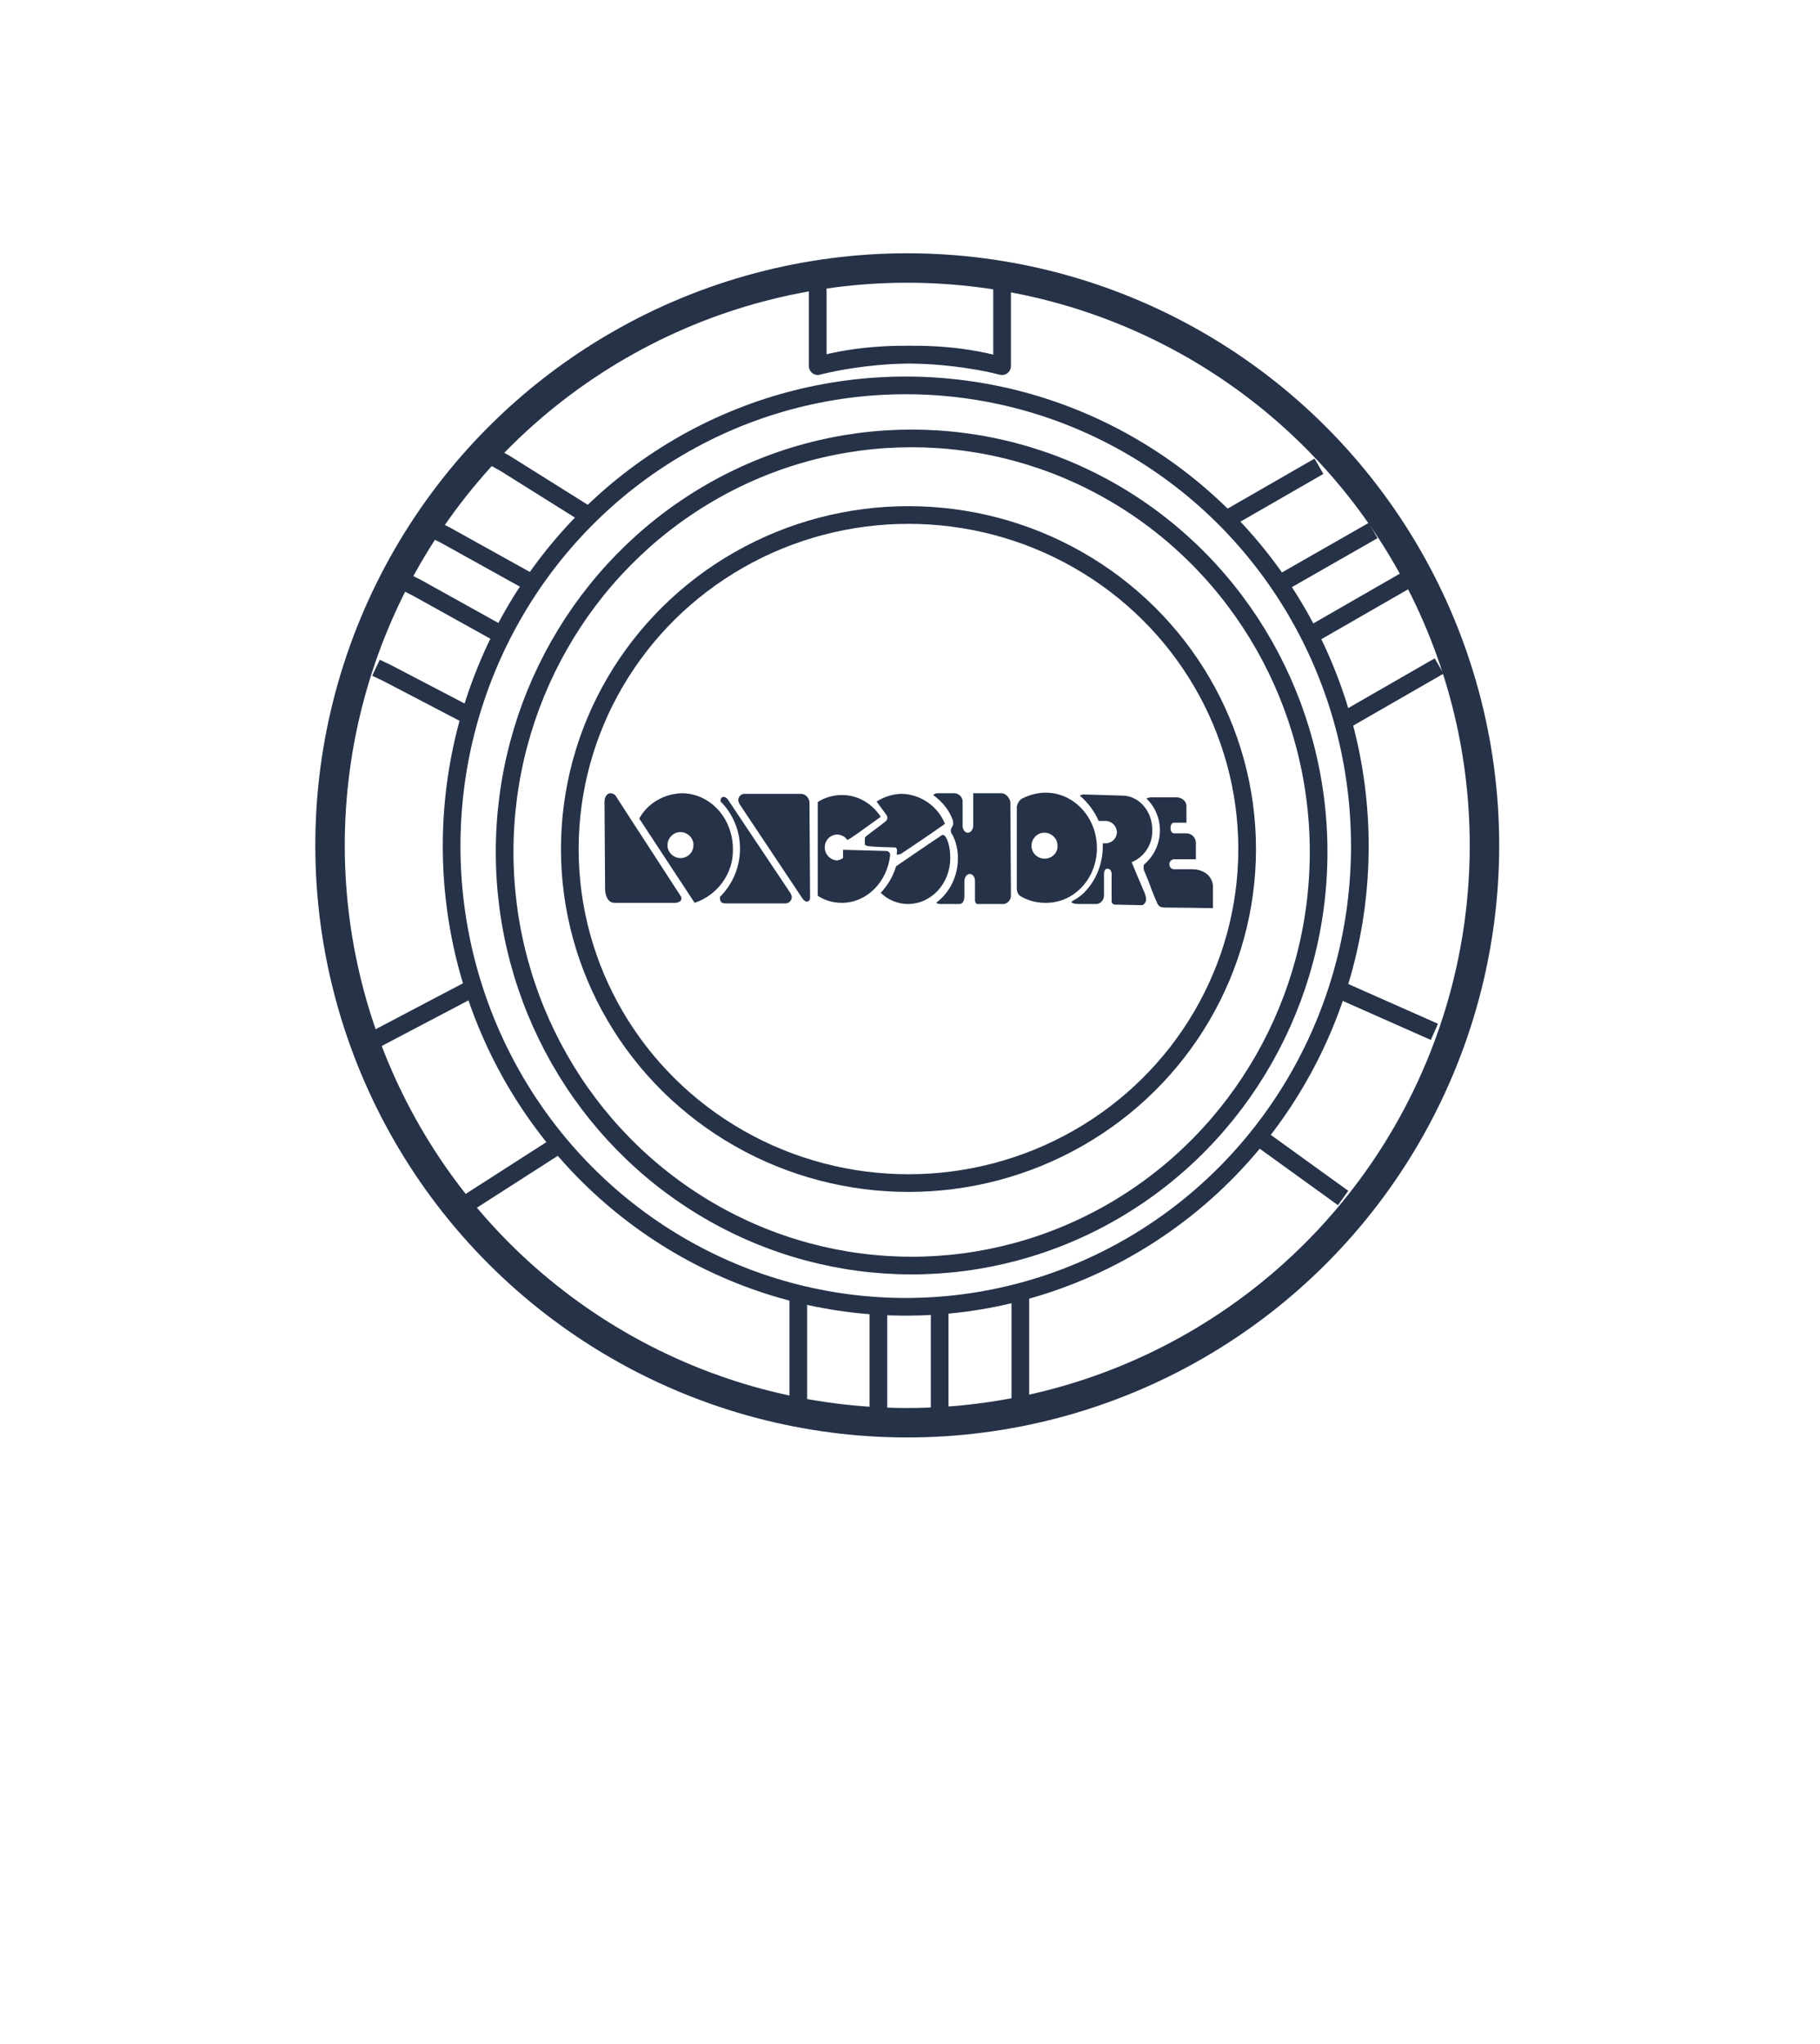 <?xml version="1.0" encoding="utf-8"?>
<!-- Generator: Adobe Illustrator 25.2.2, SVG Export Plug-In . SVG Version: 6.00 Build 0)  -->
<svg version="1.1" id="圖層_1" xmlns="http://www.w3.org/2000/svg" xmlns:xlink="http://www.w3.org/1999/xlink" x="0px" y="0px"
	 viewBox="0 0 309 347" style="enable-background:new 0 0 309 347;" xml:space="preserve">
<style type="text/css">
	.st0{fill:#253248;}
	.st1{fill:none;}
	.st2{fill:none;stroke:#253248;stroke-width:3;stroke-linejoin:round;}
	.st3{fill:none;stroke:#253248;stroke-width:3;}
	.st4{fill:none;stroke:#253248;stroke-width:3;stroke-miterlimit:3.999;}
	.st5{fill:none;stroke:#253248;stroke-width:5;stroke-linejoin:round;}
</style>
<g id="组_722_1_" transform="translate(-93 -1098)">
	<g id="组件_35_7" transform="translate(110.214 1114.214)">
		<g id="组_497" transform="translate(45.82 41.731)">
			<g id="组件_36_5">
				<g id="组_496">
					<path id="路径_128" class="st0" d="M52.7,76.7c-3,0.1-5.8,1.7-7.2,4.3l9.4,14.3c3.9-1.3,6.6-5,6.5-9.1
						C61.4,80.9,57.5,76.7,52.7,76.7z M52.7,87.7c-1.2,0.1-2.3-0.8-2.4-2c-0.1-1.2,0.8-2.3,2-2.4s2.3,0.8,2.4,2c0,0.1,0,0.1,0,0.2
						C54.7,86.7,53.8,87.6,52.7,87.7L52.7,87.7z M41.6,77.3c-0.2-0.4-0.6-0.6-1.1-0.6c-0.5,0.1-0.9,0.6-0.9,1.5L39.7,93
						c0,0.9,0.4,2.3,1.6,2.3h10.3c0.3,0,0.6-0.1,0.9-0.3c0.2-0.3,0.2-0.7,0-0.9C50.7,91.3,41.7,77.5,41.6,77.3z M72.9,76.8h-9.5
						c-0.6,0-1,0.4-1.1,1c0,0.2,0.1,0.5,0.2,0.7l10.8,16.2c0.5,0.6,1.2,0.5,1.2-0.3l-0.1-15.8C74.5,77.6,73.8,76.8,72.9,76.8z
						 M60.5,77.7c-0.5-0.6-1.2-0.5-1.2,0.3v0.1c0.1,0.1,0.2,0.2,0.4,0.4c4.1,4.6,3.8,11.5-0.5,15.8c0,0.7,0.1,1.1,1,1.1h10.1
						c0.6,0,1-0.4,1.1-1c0-0.2-0.1-0.5-0.2-0.7L60.5,77.7z M87.4,86.5c-0.2,0-7.3-0.2-7.3-0.2v1.4c-0.3,0.2-0.7,0.4-1.1,0.4
						c-1.2-0.1-2.1-1.2-2-2.4c0.1-1.1,0.9-1.9,2-2c0.7,0,1.4,0.3,1.8,0.9c0.1,0.2,3.3-2.2,5.7-3.9C85,78.4,82.6,77,79.9,77
						c-1.4,0-2.9,0.4-4.1,1.2v15.9c1.2,0.8,2.6,1.2,4.1,1.2c4.2,0,7.7-3.5,8.2-8.1C88.1,86.7,87.7,86.5,87.4,86.5L87.4,86.5z
						 M87.4,81.4c-0.3,0.3-3.3,2.5-3.4,2.6s-0.2,0.2-0.2,0.4c0,0.2,0,0.8,0,0.9s0,0.3,0.7,0.4s4.2,0.2,4.4,0.2s0.5,0.2,0.3,1.1
						c0,0.2,0.4,0.1,0.7,0c0.2-0.1,5.1-3.4,7.5-5.1c-1.2-3-4.1-5-7.3-5.1c-1.5,0-3,0.5-4.3,1.3c0.6,0.9,1.5,2,1.6,2.2
						C87.7,80.6,87.7,81.1,87.4,81.4L87.4,81.4z M98.3,87.7c0-2.7-0.9-4.2-1.4-3.9c-0.8,0.5-7.8,5.3-7.8,5.3
						c-0.5,1.7-1.4,3.2-2.6,4.5c1.2,1.2,2.9,1.9,4.6,1.9C95.1,95.5,98.3,92,98.3,87.7L98.3,87.7z M107,76.7h-4.8v5.5
						c0,0.6-0.4,1.2-0.9,1.2s-0.9-0.5-0.9-1.2v-3.9c0.1-0.8-0.5-1.5-1.3-1.6H99h-2.8c-0.3,0-0.6,0.1-0.8,0.3
						c1.5,1.1,2.7,2.5,3.3,4.2c0.1,0.2,0.1,0.4,0.1,0.7c0,0.4-0.4,0.6-0.4,1.1c0,0.3,0.1,0.6,0.3,0.8c0.6,1.2,0.9,2.5,0.9,3.9
						c0,3-1.3,5.8-3.7,7.6c0.2,0.1,0.4,0.2,0.7,0.2h3.3c0.5,0,0.8-0.6,0.8-1.3v-2.6c0-0.6,0.4-1.2,0.9-1.2s0.9,0.5,0.9,1.2v3.3
						c0,0.3,0.2,0.6,0.4,0.6h4.4c0.7,0,1.3-0.7,1.3-1.4l-0.1-16C108.3,77.4,107.7,76.7,107,76.7L107,76.7z M123.2,86
						c0-5.2-3.9-9.4-8.7-9.4c-1.4,0-2.8,0.4-4,1c-0.5,0.3-0.8,0.8-0.9,1.4v13.9c0,0.5,0.2,0.9,0.5,1.2c1.3,0.8,2.8,1.2,4.3,1.2
						C119.3,95.4,123.2,91.2,123.2,86L123.2,86z M114.5,87.8c-1.2,0.1-2.3-0.8-2.4-2s0.8-2.3,2-2.4s2.3,0.8,2.4,2c0,0.1,0,0.1,0,0.2
						C116.6,86.7,115.7,87.7,114.5,87.8L114.5,87.8z M129.1,88.4c2.2-0.9,3.6-3.1,3.5-5.5c0-3.2-2.3-5.8-5.1-5.8l-6.7-0.2l-0.5,0.2
						c1.4,1.2,2.5,2.7,3.2,4.3c0.6,0,1.1,0,1.3,0c1,0.1,1.8,0.9,1.8,2c-0.1,1-0.8,1.7-1.8,1.8c-0.1,0-0.3,0-0.6,0c0,0.2,0,0.4,0,0.5
						c0,2.9-1.1,5.8-3.2,7.9c-0.5,0.5-1.2,1-1.8,1.3c-0.8,0.4,0.2,0.6,0.8,0.6h3.1c0.7,0,1.3-0.7,1.3-1.4v-3.7
						c0-0.5,0.2-0.9,0.6-0.9s0.7,0.4,0.7,0.9v4.7c0,0.2,0.2,0.4,0.4,0.5l4.7,0.1c0.2,0,1.1-0.4,0.6-1.8
						C131.4,93.8,129.9,90.4,129.1,88.4L129.1,88.4z M139.4,89.6h-3.1c-0.5,0-0.8-0.4-0.8-0.9c0-0.4,0.4-0.8,0.8-0.8h3.7v-2.8
						c0-0.8-0.6-1.5-1.5-1.6h-0.1h-2.1l0,0c-0.4,0-0.6-0.4-0.6-0.9s0.2-0.9,0.6-0.9h2.1v-2.6c0.1-0.9-0.6-1.6-1.5-1.7h-4.6
						c-0.2,0-0.5,0.1-0.7,0.2c1.5,1.4,2.3,3.4,2.3,5.4c0,2.2-1,4.4-2.7,5.8c-0.1,0.1-0.1,0.8,0,1c1,2.3,1.3,3.4,1.5,3.8
						c0.1,0.2,0.3,0.8,0.5,1.2c0.3,0.7,0.4,1.3,1.5,1.3c1.8,0,8.2,0.1,8.2,0.1v-3.8C142.7,90.3,140.8,89.6,139.4,89.6L139.4,89.6z"
						/>
					<g id="椭圆_128" transform="translate(12.641 15.971)">
						<ellipse class="st1" cx="78.1" cy="69.7" rx="78.6" ry="79.7"/>
						<ellipse class="st2" cx="78.1" cy="69.7" rx="77.1" ry="78.2"/>
					</g>
					<g id="椭圆_129" transform="translate(21.641 24.971)">
						<ellipse class="st1" cx="70.1" cy="61.7" rx="70.6" ry="71.7"/>
						<ellipse class="st2" cx="70.1" cy="61.7" rx="69.1" ry="70.2"/>
					</g>
					<g id="椭圆_130" transform="translate(32.707 37.971)">
						<ellipse class="st1" cx="58.5" cy="48.2" rx="59" ry="58.2"/>
						<ellipse class="st2" cx="58.5" cy="48.2" rx="57.5" ry="56.7"/>
					</g>
					<path id="路径_110" class="st3" d="M86.1,183v-19.4"/>
					<path id="路径_111" class="st3" d="M72.5,183v-20.8"/>
					<path id="路径_112" class="st3" d="M96.5,183v-19.4"/>
					<path id="路径_113" class="st3" d="M110.2,183v-21.5"/>
					<path id="路径_114" class="st3" d="M15.7,146.7l15.9-10.2"/>
					<path id="路径_115" class="st3" d="M-0.5,119.1l17.5-9.2"/>
					<path id="路径_116" class="st3" d="M151,135.3l14,10.1"/>
					<path id="路径_117" class="st4" d="M164.7,110.2l15.8,7"/>
					<path id="路径_118" class="st2" d="M0.8,55.4l1.9,0.9l13.8,7.2"/>
					<path id="路径_119" class="st2" d="M5.7,40.8l2,1l14.4,8"/>
					<path id="路径_120" class="st2" d="M10.6,31.9l2,1l14.4,8"/>
					<path id="路径_121" class="st2" d="M20.7,19.6l2,1.1l14.2,8.9"/>
					<path id="路径_122" class="st2" d="M154.7,40.9l7.7-4.4l7.7-4.4"/>
					<path id="路径_123" class="st2" d="M144.9,30.4l8-4.6l8-4.6"/>
					<path id="路径_124" class="st2" d="M159.6,49.8l8-4.6l8-4.6"/>
					<path id="路径_125" class="st2" d="M165.3,64.3l8-4.6l8-4.6"/>
					<path id="路径_126" class="st2" d="M75.8-10V4.2c0,0,16.1-4.4,31.3,0"/>
					<path id="路径_127" class="st2" d="M107.1-10V4.2c0,0-16.2-4.4-31.6,0"/>
				</g>
			</g>
		</g>
		<g id="椭圆_269" transform="translate(174.071 0) rotate(60)">
			<circle class="st5" cx="91.6" cy="95.9" r="98"/>
		</g>
	</g>
</g>
</svg>
